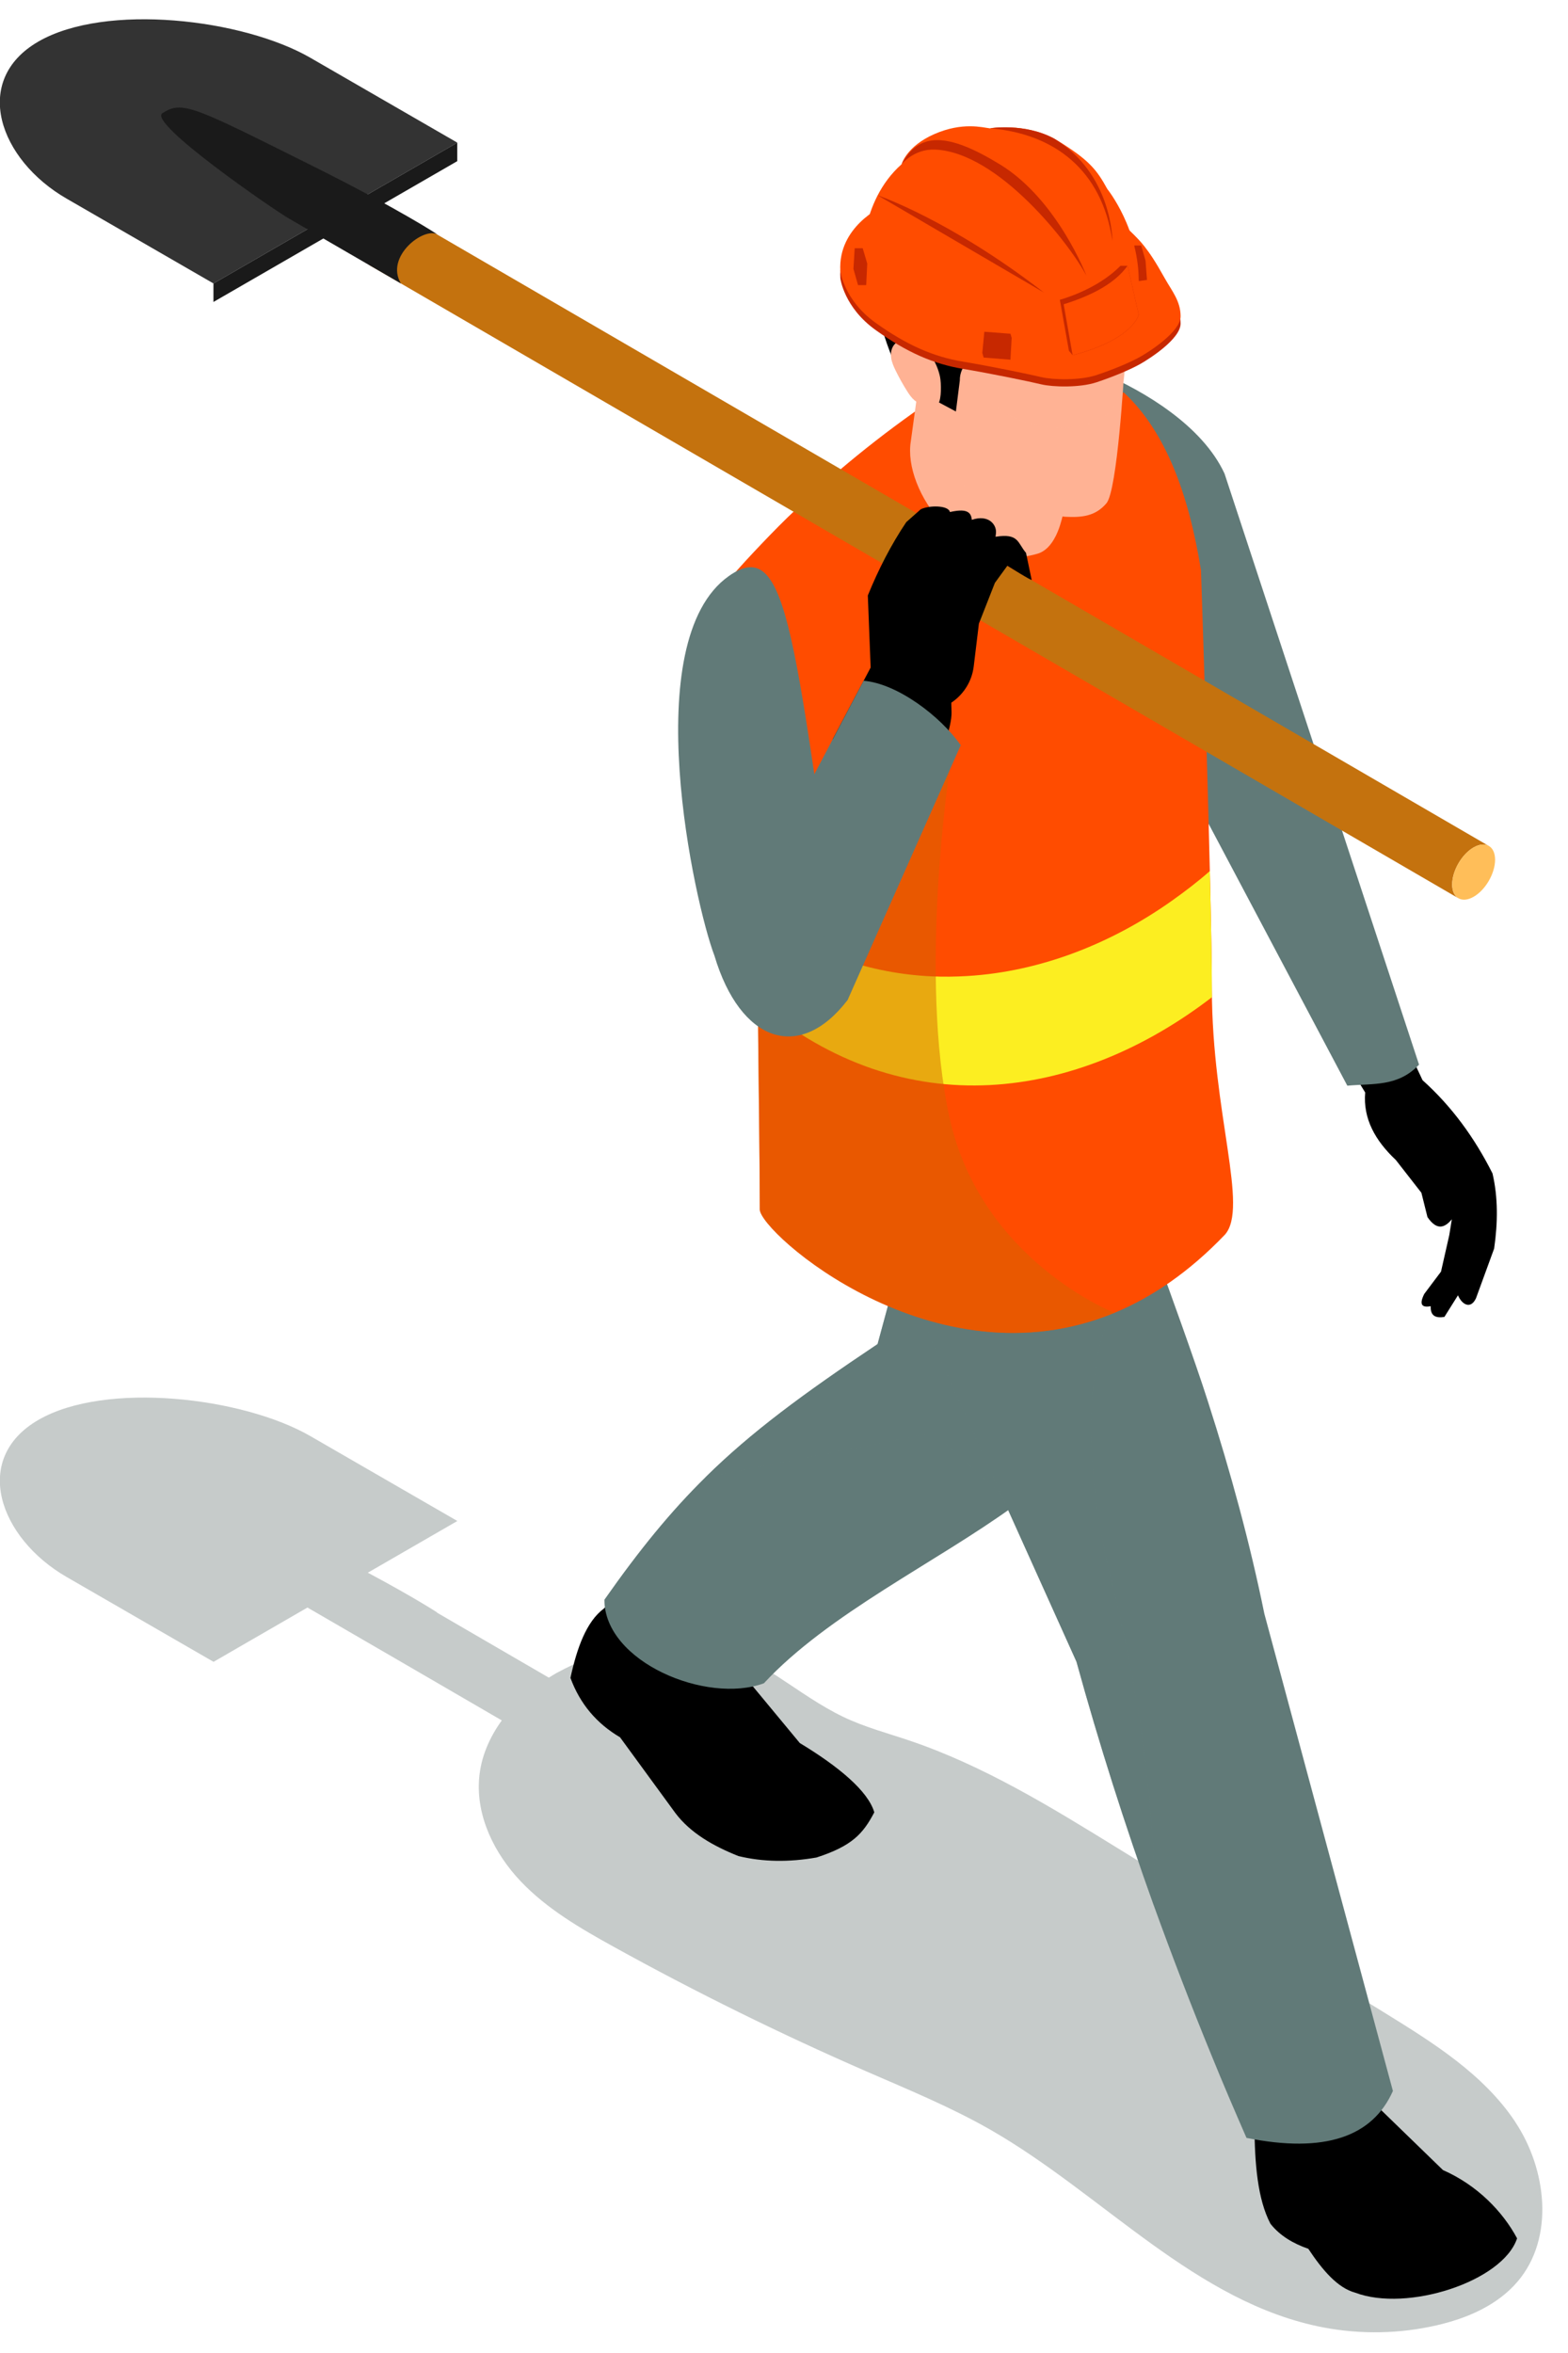 <svg width="46" height="69" viewBox="0 0 46 69" fill="none" xmlns="http://www.w3.org/2000/svg">
<g style="mix-blend-mode:multiply" opacity="0.3">
<path d="M44.451 62.22C43.522 60.827 42.051 59.906 40.626 59.027C38.017 57.419 35.407 55.81 32.798 54.202C30.837 52.993 28.853 51.773 26.669 51.037C26.02 50.818 25.352 50.642 24.734 50.344C23.39 49.696 22.334 48.609 20.868 48.208C19.41 47.809 17.629 48.352 16.328 49.059C16.25 49.101 16.176 49.151 16.101 49.196L12.807 47.282C12.819 47.286 12.834 47.29 12.844 47.297C12.844 47.297 12.208 46.875 10.791 46.118L13.417 44.602L9.104 42.112C7.129 40.972 3.103 40.496 1.128 41.637C-0.847 42.777 -0.023 45.101 1.951 46.242L6.265 48.732L9.02 47.14L11.753 48.725L14.721 50.45C14.356 50.955 14.106 51.53 14.056 52.152C13.965 53.266 14.507 54.36 15.277 55.169C16.047 55.98 17.03 56.55 18.009 57.091C20.42 58.424 22.895 59.643 25.421 60.744C26.649 61.279 27.892 61.788 29.055 62.453C32.368 64.35 35.078 67.537 38.829 68.251C39.923 68.459 41.06 68.438 42.146 68.188C43.041 67.984 43.932 67.6 44.526 66.9C45.608 65.623 45.379 63.615 44.45 62.222L44.451 62.22Z" fill="#3F4F4E"/>
</g>
<path d="M17.713 47.171C17.203 47.555 16.929 48.315 16.735 49.202C17.015 49.968 17.507 50.543 18.19 50.945L19.815 53.169C20.249 53.743 20.907 54.127 21.664 54.428C22.386 54.603 23.15 54.61 23.953 54.47C24.995 54.133 25.32 53.774 25.649 53.145C25.465 52.516 24.591 51.795 23.464 51.114L21.9 49.227L21.833 47.243L18.949 45.872L17.715 47.171H17.713Z" fill="black"/>
<path d="M35.025 31.749L32.473 41.144C32.437 41.233 32.401 41.319 32.361 41.402C31.865 42.432 30.912 43.318 29.757 44.156C27.44 45.835 24.309 47.319 22.41 49.361C20.727 49.982 17.731 48.734 17.731 46.911C18.765 45.438 19.678 44.321 20.698 43.317C22.029 42.004 23.543 40.886 25.745 39.414L27.85 31.651L35.025 31.748V31.749Z" fill="#617A78"/>
<g style="mix-blend-mode:multiply" opacity="0.5">
<path d="M35.026 31.749L32.474 41.144C32.439 41.233 32.402 41.319 32.362 41.402L29.758 44.156L27.386 42.016L20.699 43.317C22.031 42.004 23.544 40.886 25.746 39.414L27.852 31.651L35.026 31.748V31.749Z" fill="#617A78"/>
</g>
<path d="M36.802 62.317C36.807 63.449 36.894 64.49 37.27 65.209C37.551 65.565 37.938 65.789 38.382 65.945C38.798 66.571 39.237 67.089 39.757 67.231C41.285 67.809 44.089 66.902 44.506 65.638C44.087 64.855 43.343 64.081 42.331 63.635L40.424 61.785L39.838 59.672L36.599 60.447L36.803 62.319L36.802 62.317Z" fill="black"/>
<path d="M25.334 34.878L26.082 36.533L26.424 37.289L31.58 48.729C32.239 51.124 32.996 53.502 33.847 55.873C34.38 57.345 34.945 58.817 35.549 60.289C35.875 61.092 36.217 61.888 36.568 62.692C38.867 63.153 40.267 62.66 40.863 61.316L37.092 47.322C36.67 45.254 36.106 43.178 35.438 41.102C35.063 39.916 34.157 37.434 34.157 37.434C34.157 37.434 32.629 33.6 32.446 33.146L29.073 33.973L25.334 34.88V34.878Z" fill="#617A78"/>
<g style="mix-blend-mode:multiply" opacity="0.5">
<path d="M26.426 37.185V37.289L31.581 48.729C32.241 51.123 32.997 53.502 33.849 55.873H33.889C33.889 55.873 33.944 51.593 32.6 46.319C31.264 41.052 32.6 38.435 32.6 38.435L26.426 37.185Z" fill="#617A78"/>
</g>
<path d="M39.352 30.903L40.05 32.036C39.984 32.805 40.344 33.447 40.95 34.017L41.699 34.977L41.877 35.69C42.148 36.088 42.378 36.013 42.592 35.755L42.517 36.219L42.274 37.29L41.783 37.943C41.613 38.283 41.738 38.345 41.973 38.304C41.959 38.592 42.124 38.658 42.374 38.618L42.772 37.984C42.895 38.27 43.15 38.397 43.301 38.07L43.833 36.614C43.943 35.854 43.95 35.114 43.785 34.41C43.259 33.364 42.588 32.442 41.733 31.676L41.031 30.181L39.352 30.903Z" fill="black"/>
<path d="M33.081 19.674L39.526 31.837C40.291 31.767 41.01 31.874 41.63 31.22L35.924 13.889C35.27 12.475 33.553 11.465 32.337 10.944L33.08 19.675L33.081 19.674Z" fill="#617A78"/>
<path d="M21.422 16.956L22.162 23.694L22.194 23.98L22.21 24.131L22.29 24.894C22.14 25.689 22.29 32.675 22.29 35.467C22.29 36.127 27.397 40.686 32.696 38.498C33.786 38.044 34.875 37.312 35.934 36.207C36.642 35.412 35.56 32.643 35.552 29.015C35.552 26.207 35.233 16.724 35.233 16.724C34.875 14.496 34.199 12.659 32.974 11.514H27.651C26.1 12.547 24.668 13.685 23.363 14.927C23.005 15.261 22.671 15.603 22.336 15.954C22.026 16.28 21.715 16.614 21.421 16.956H21.422Z" fill="#FF4C00"/>
<path d="M22.227 26.83C23.835 27.988 25.582 28.548 27.33 28.631C27.681 28.647 28.031 28.642 28.382 28.621C30.511 28.493 32.594 27.68 34.386 26.409C34.767 26.138 35.141 25.854 35.493 25.543C35.527 26.979 35.552 28.247 35.552 29.015C35.552 29.092 35.555 29.166 35.556 29.241C31.613 32.272 26.534 33.032 22.236 29.399C22.228 28.459 22.224 27.575 22.228 26.831L22.227 26.83Z" fill="#FCEE21"/>
<g style="mix-blend-mode:multiply" opacity="0.5">
<path d="M22.288 24.895C22.137 25.69 22.288 32.675 22.288 35.468C22.288 36.127 27.395 40.686 32.694 38.498C32.694 38.498 28.779 36.964 27.857 32.779C26.942 28.602 27.857 22.58 27.857 22.58L25.439 21.872L22.997 25.3L22.209 24.131L22.289 24.895H22.288Z" fill="#D36300"/>
</g>
<path d="M30.965 15.731C30.836 15.987 30.662 16.172 30.435 16.238C28.256 16.88 26.472 14.395 26.722 12.931C26.925 11.426 27.043 10.606 27.043 10.606L31.255 11.645C31.255 11.645 31.3 12.04 31.325 12.598C31.367 13.546 31.353 14.965 30.965 15.73V15.731Z" fill="#FFB294"/>
<g style="mix-blend-mode:multiply" opacity="0.5">
<path d="M30.964 15.73C30.755 15.873 30.525 15.959 30.275 15.959C28.285 15.959 27.649 12.208 27.649 12.208L31.324 12.597C31.366 13.545 31.352 14.965 30.964 15.729V15.73Z" fill="#FFB294"/>
</g>
<path d="M27.37 11.337C27.37 11.337 27.826 13.16 28.643 13.947C29.459 14.735 30.759 15.128 31.253 15.154C31.748 15.179 32.137 15.136 32.459 14.759C32.782 14.381 32.978 10.913 32.978 10.913C32.969 9.572 32.946 9.168 32.788 8.421C32.553 7.322 31.757 4.887 28.554 5.326C27.009 5.537 26.054 6.664 25.853 8.024C25.693 9.105 26.558 11.029 26.558 11.029L27.37 11.336V11.337Z" fill="#FFB294"/>
<g style="mix-blend-mode:multiply" opacity="0.5">
<path d="M31.87 12.446C28.914 13.144 27.649 9.895 27.649 9.895L32.98 7.889C33.106 10.72 33.208 12.129 31.87 12.446Z" fill="#FFB294"/>
</g>
<path d="M26.522 11.256L28.043 12.067L28.158 11.157C28.152 10.722 28.518 10.373 28.952 10.405C29.681 10.459 30.802 10.422 31.875 9.895C32.894 9.394 33.072 8.71 33.072 8.71C33.586 6.735 30.984 5.211 29.023 5.277C26.642 5.357 25.678 6.955 25.675 8.367C25.671 9.649 26.523 11.256 26.523 11.256H26.522Z" fill="black"/>
<path d="M26.865 10.024C26.654 9.918 26.364 9.933 26.223 10.121C26.144 10.227 26.124 10.368 26.144 10.499C26.164 10.63 26.219 10.752 26.277 10.871C26.378 11.076 26.49 11.277 26.612 11.47C26.711 11.628 26.834 11.794 27.015 11.836C27.201 11.88 27.425 12.009 27.525 11.846C27.625 11.683 27.614 11.243 27.578 11.055C27.498 10.658 27.24 10.211 26.866 10.024H26.865Z" fill="#FFB294"/>
<path d="M21.385 16.89C18.674 18.797 20.377 26.502 20.959 28.024C21.715 30.557 23.451 31.168 24.865 29.326C23.288 18.968 23.194 15.617 21.385 16.89Z" fill="#617A78"/>
<path d="M6.262 8.855L13.414 4.726V4.184L6.262 8.313V8.855Z" fill="#1A1A1A"/>
<path d="M42.786 26.341L10.854 7.785C10.741 7.719 10.672 7.58 10.671 7.381C10.671 6.98 10.951 6.496 11.299 6.294C11.474 6.193 11.632 6.184 11.747 6.251L43.678 24.808C43.564 24.741 43.406 24.751 43.23 24.851C42.882 25.052 42.601 25.538 42.602 25.938C42.602 26.137 42.673 26.276 42.786 26.341Z" fill="#C4720E"/>
<path d="M43.234 26.296C42.886 26.497 42.603 26.337 42.602 25.937C42.602 25.536 42.882 25.051 43.23 24.85C43.577 24.65 43.86 24.809 43.861 25.21C43.861 25.611 43.581 26.096 43.234 26.296Z" fill="#FFBE59"/>
<path d="M13.415 4.185L6.264 8.313L1.951 5.823C-0.024 4.683 -0.848 2.359 1.127 1.218C3.102 0.079 7.128 0.554 9.103 1.693L13.416 4.183L13.415 4.185Z" fill="#333333"/>
<path d="M12.84 6.879C12.84 6.879 11.737 6.147 9.191 4.877C5.667 3.12 5.354 2.938 4.764 3.32C4.327 3.604 8.019 6.144 8.471 6.405L11.762 8.313C11.285 7.525 12.44 6.637 12.84 6.879Z" fill="#1A1A1A"/>
<path d="M24.424 21.684C25.619 21.686 26.677 22.346 27.071 23.696C28.07 20.962 27.902 21.07 27.909 20.605C28.273 20.363 28.514 19.974 28.566 19.54L28.718 18.286L29.187 17.092L29.552 16.591C29.552 16.591 30.307 17.062 30.265 17.002L30.1 16.213C29.847 15.917 29.892 15.631 29.206 15.74L29.218 15.638C29.246 15.382 28.996 15.077 28.51 15.244C28.489 14.985 28.312 14.916 27.868 15.015C27.821 14.81 27.248 14.816 27.012 14.934L26.587 15.311C26.143 15.972 25.772 16.693 25.459 17.462L25.542 19.575L24.426 21.683L24.424 21.684Z" fill="black"/>
<path d="M24.866 29.325L28.185 21.853C27.586 20.996 26.319 20.043 25.335 19.963L22.993 24.403L24.864 29.327L24.866 29.325Z" fill="#617A78"/>
<path d="M25.897 6.262C25.897 6.262 24.575 6.849 24.653 8.163C24.653 8.163 24.757 9.012 25.687 9.677C26.615 10.343 27.404 10.676 28.245 10.816C29.086 10.956 30.224 11.192 30.549 11.271C30.874 11.35 31.67 11.376 32.17 11.21C32.67 11.044 33.168 10.834 33.448 10.676C33.728 10.518 34.635 9.936 34.635 9.489C34.635 9.042 34.381 8.746 34.183 8.394C33.878 7.849 33.736 7.645 33.563 7.423C33.385 7.192 32.944 6.769 32.651 6.559C32.072 6.148 25.897 6.262 25.897 6.262Z" fill="#C72800"/>
<path d="M25.897 6.05C25.897 6.05 24.575 6.637 24.653 7.951C24.653 7.951 24.757 8.8 25.687 9.466C26.615 10.131 27.404 10.464 28.245 10.604C29.086 10.744 30.224 10.98 30.549 11.059C30.874 11.138 31.67 11.164 32.17 10.998C32.67 10.832 33.168 10.622 33.448 10.464C33.728 10.307 34.635 9.724 34.635 9.277C34.635 8.83 34.381 8.534 34.183 8.182C33.878 7.637 33.736 7.433 33.563 7.211C33.385 6.98 32.944 6.557 32.651 6.347C32.072 5.936 25.897 6.05 25.897 6.05Z" fill="#FF4C00"/>
<path d="M33.272 7.199H33.479L33.606 7.643L33.649 8.209L33.406 8.243L33.23 7.63L33.272 7.199Z" fill="#C72800"/>
<path d="M33.404 8.346C33.36 9.957 31.249 10.307 31.249 10.307C29.155 10.614 27.298 10.311 25.836 8.985C25.836 8.985 25.32 8.355 25.294 8.04C25.268 7.725 25.206 5.919 26.45 4.816C26.45 4.816 26.59 4.29 27.413 3.931C28.238 3.571 28.824 3.738 29.043 3.764C29.043 3.764 30.059 3.595 30.931 4.069C30.973 4.092 31.006 4.111 31.04 4.132C31.934 4.684 32.17 4.965 32.485 5.543C32.485 5.543 33.449 6.734 33.405 8.346H33.404Z" fill="#FF4C00"/>
<path d="M26.45 4.815C26.45 4.815 26.818 4.36 27.431 4.386C29.293 4.466 31.38 7.153 31.872 8.083C31.872 8.083 31.022 5.858 29.346 4.828C27.791 3.873 26.958 3.87 26.451 4.815H26.45Z" fill="#C72800"/>
<path d="M32.634 7.059C32.324 4.981 30.926 3.919 29.042 3.762C29.042 3.762 30.058 3.593 30.931 4.067C32.629 5.108 32.634 7.039 32.634 7.058V7.059Z" fill="#C72800"/>
<path d="M25.747 5.727C25.747 5.727 27.875 6.447 30.627 8.58L25.747 5.727Z" fill="#C72800"/>
<path d="M31.468 10.417L31.358 10.285L31.092 8.79C31.092 8.79 32.169 8.512 32.87 7.794H33.081L33.407 9.23C33.407 9.23 33.244 9.957 31.469 10.417H31.468Z" fill="#C72800"/>
<path d="M31.467 10.416L31.205 8.923C32.056 8.658 32.718 8.299 33.08 7.792L33.406 9.228C33.406 9.228 33.243 9.955 31.468 10.415L31.467 10.416Z" fill="#FF4C00"/>
<path d="M28.818 10.35L28.877 9.728L29.644 9.787L29.679 9.909L29.643 10.548L28.857 10.485L28.818 10.35Z" fill="#C72800"/>
<path d="M25.037 7.884L25.074 7.279H25.309L25.442 7.73L25.412 8.361H25.172L25.037 7.884Z" fill="#C72800"/>
</svg>
